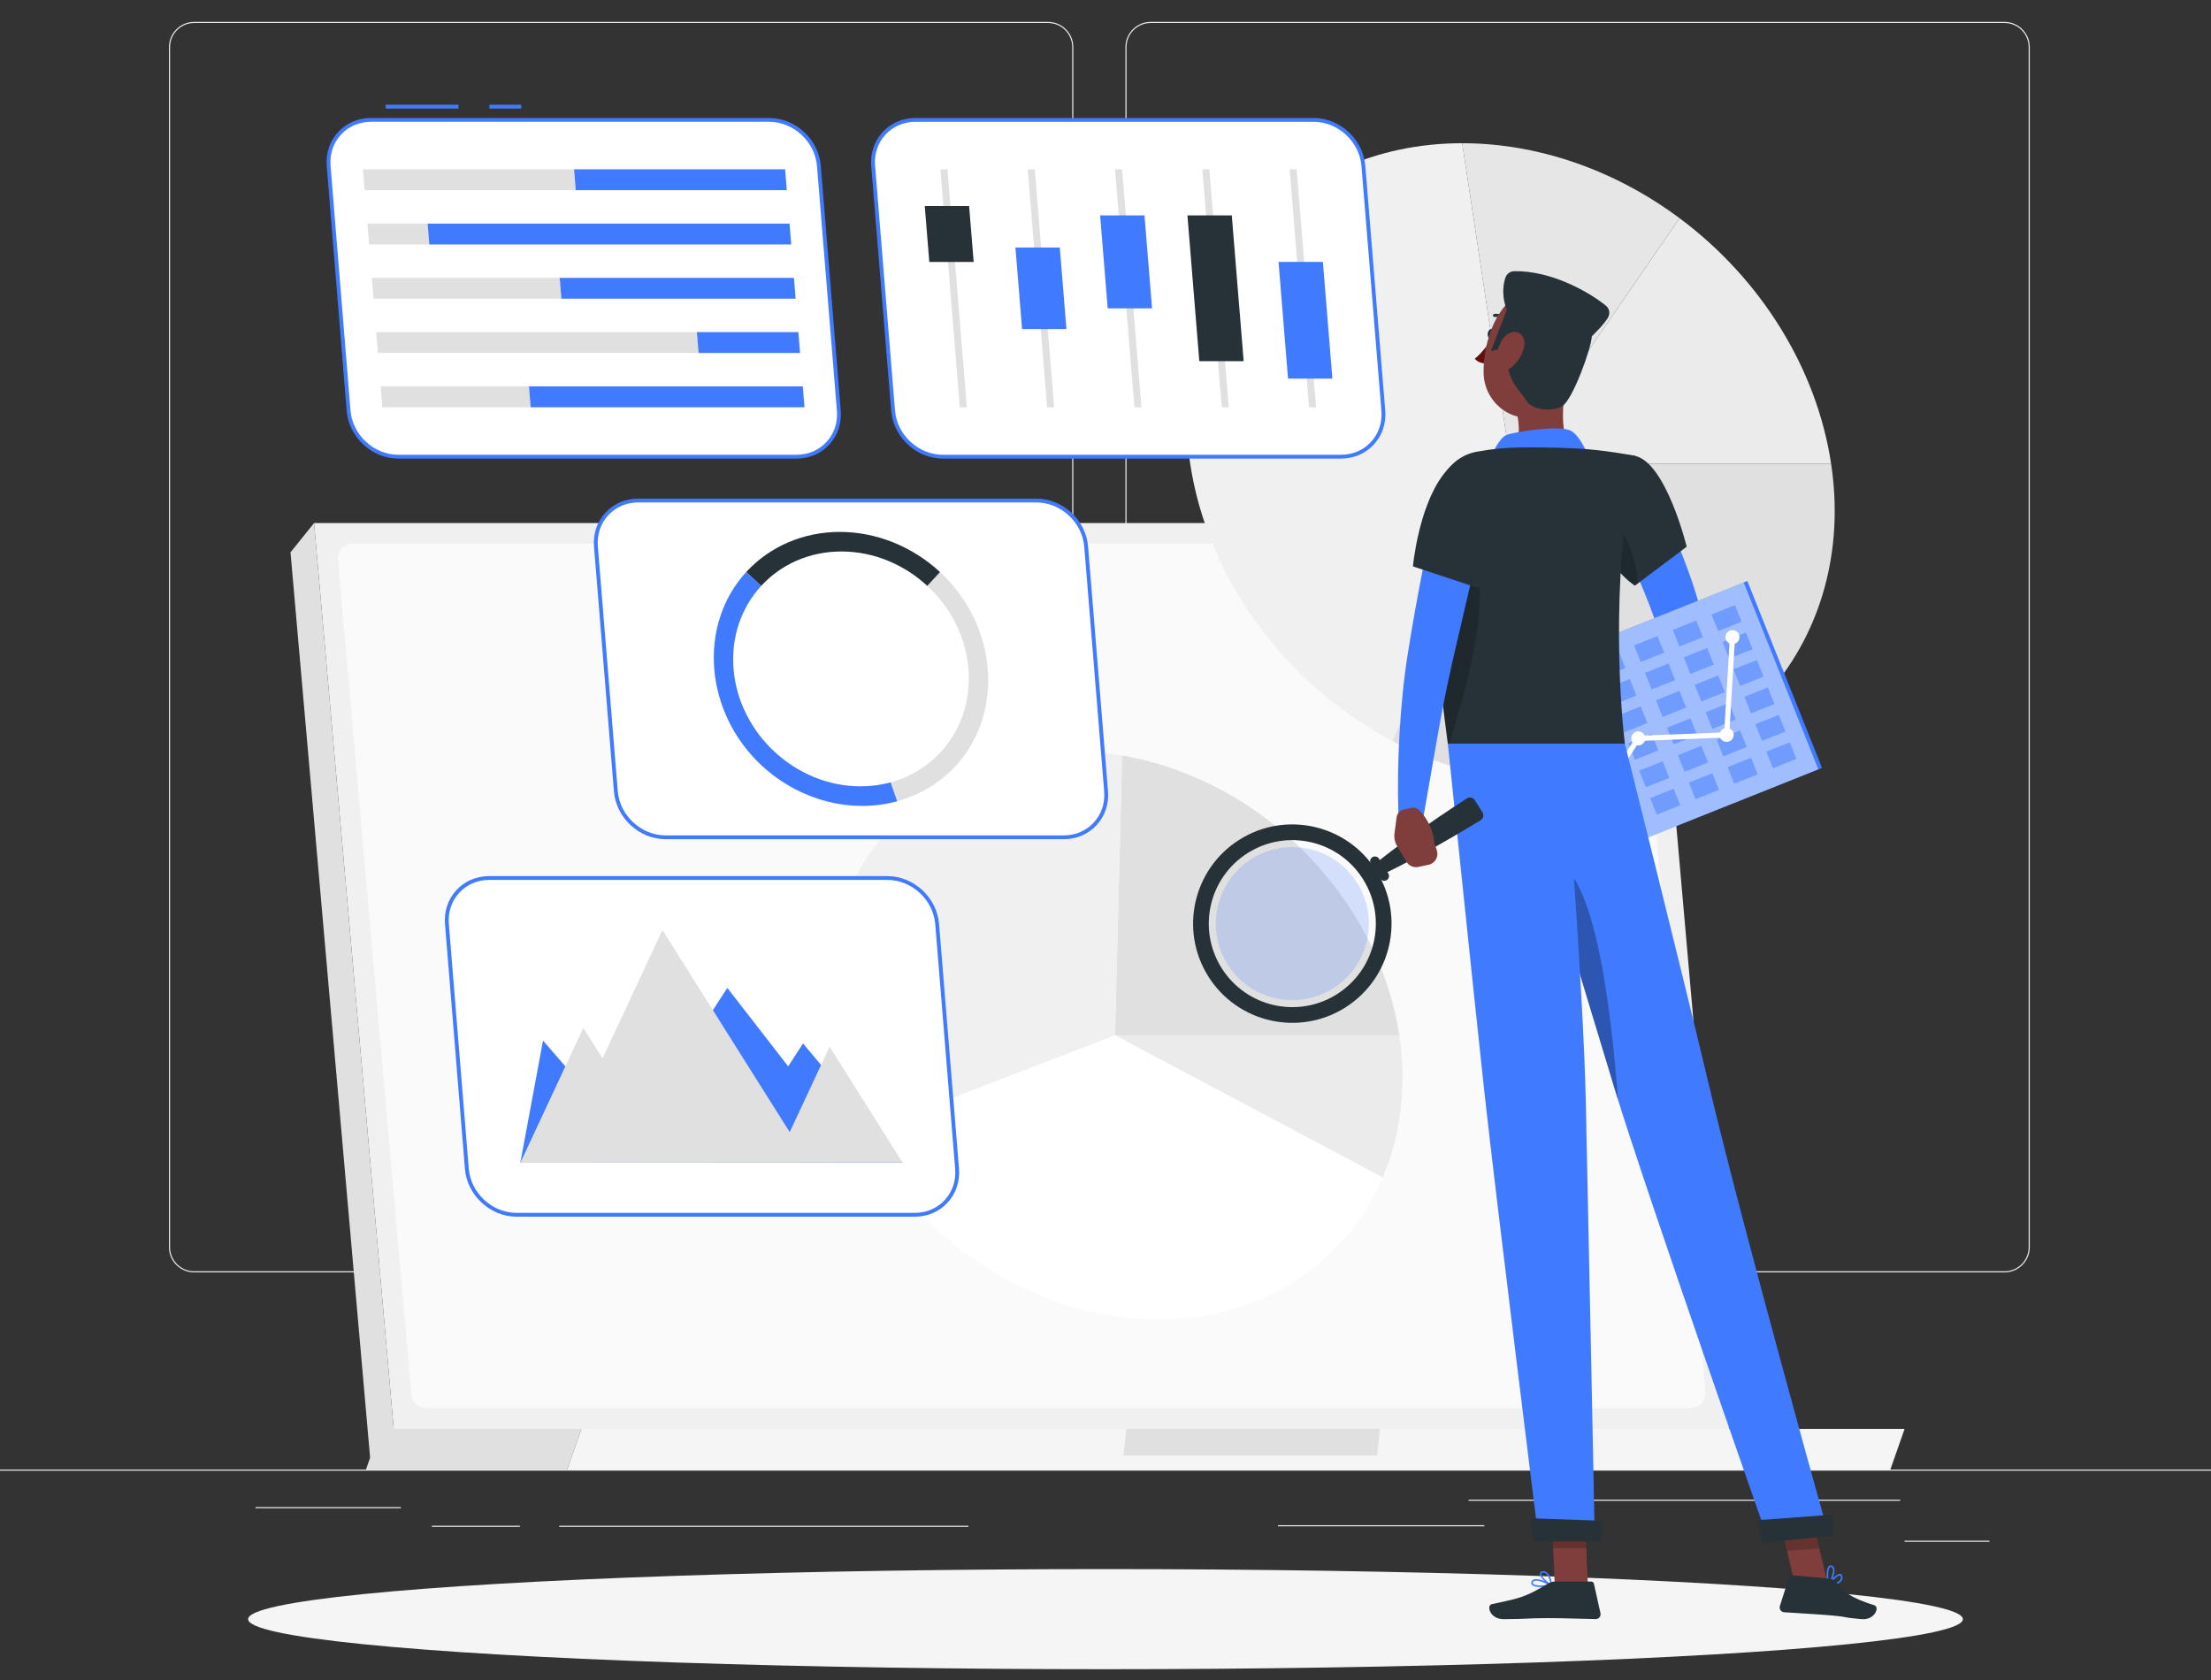 <?xml version="1.0" encoding="utf-8"?>
<!-- Generator: Adobe Illustrator 27.5.0, SVG Export Plug-In . SVG Version: 6.00 Build 0)  -->
<svg version="1.1" xmlns="http://www.w3.org/2000/svg" xmlns:xlink="http://www.w3.org/1999/xlink" x="0px" y="0px"
	 viewBox="0 50 500 380" style="enable-background:new 0 0 500 500;" xml:space="preserve">
<rect x="0" y="50" width="500" height="380" fill="#333333" stroke="none"/>
<g id="Background_Complete">
	<g>
		<rect y="382.398" style="fill:#EBEBEB;" width="500" height="0.25"/>
		<rect x="332.111" y="389.208" style="fill:#EBEBEB;" width="97.597" height="0.25"/>
		<rect x="289" y="394.986" style="fill:#EBEBEB;" width="46.667" height="0.25"/>
		<rect x="430.709" y="398.494" style="fill:#EBEBEB;" width="19.192" height="0.25"/>
		<rect x="126.473" y="395.111" style="fill:#EBEBEB;" width="92.527" height="0.25"/>
		<rect x="97.667" y="395.111" style="fill:#EBEBEB;" width="19.903" height="0.25"/>
		<rect x="57.792" y="390.888" style="fill:#EBEBEB;" width="32.862" height="0.25"/>
		<path style="fill:#EBEBEB;" d="M237.014,337.8H43.915c-3.147,0-5.708-2.561-5.708-5.708V60.66c0-3.147,2.561-5.708,5.708-5.708
			h193.099c3.146,0,5.707,2.561,5.707,5.708v271.432C242.721,335.239,240.16,337.8,237.014,337.8z M43.915,55.203
			c-3.01,0-5.458,2.448-5.458,5.458v271.432c0,3.01,2.448,5.458,5.458,5.458h193.099c3.009,0,5.457-2.448,5.457-5.458V60.66
			c0-3.009-2.448-5.458-5.457-5.458H43.915z"/>
		<path style="fill:#EBEBEB;" d="M453.31,337.8H260.212c-3.147,0-5.707-2.561-5.707-5.708V60.66c0-3.147,2.561-5.708,5.707-5.708
			H453.31c3.148,0,5.708,2.561,5.708,5.708v271.432C459.019,335.239,456.458,337.8,453.31,337.8z M260.212,55.203
			c-3.009,0-5.457,2.448-5.457,5.458v271.432c0,3.01,2.448,5.458,5.457,5.458H453.31c3.01,0,5.458-2.448,5.458-5.458V60.66
			c0-3.009-2.448-5.458-5.458-5.458H260.212z"/>
	</g>
	<g>
		<g>
			<polygon style="fill:#F0F0F0;" points="391.073,373.195 89.034,373.195 71.023,168.31 373.062,168.31 			"/>
			<polygon style="fill:#E0E0E0;" points="83.697,379.721 89.034,373.195 71.023,168.31 65.695,174.937 			"/>
			<path style="fill:#FAFAFA;" d="M93.025,365.416L76.434,176.685c-0.175-1.989,1.392-3.7,3.389-3.7h285.859
				c1.763,0,3.234,1.347,3.389,3.104l16.591,188.731c0.175,1.989-1.392,3.7-3.389,3.7H96.414
				C94.651,368.52,93.18,367.172,93.025,365.416z"/>
			<polygon style="fill:#E0E0E0;" points="131.486,373.195 85.979,373.195 82.761,382.398 128.268,382.398 			"/>
			<polygon style="fill:#F5F5F5;" points="131.486,373.195 430.709,373.195 427.49,382.398 128.268,382.398 			"/>
			<polygon style="fill:#E0E0E0;" points="254.702,373.195 312.06,373.195 311.443,379.221 254.085,379.221 			"/>
		</g>
		<g>
			<path style="fill:#E0E0E0;" d="M341.617,154.864h72.47c6.005,39.756-21.767,72.47-61.523,72.47
				c-12.72,0-25.725-3.349-37.701-9.709L341.617,154.864z"/>
			<path style="fill:#EBEBEB;" d="M341.617,154.864l38.197-55.515c9.134,6.802,16.936,15.298,22.856,24.888
				c5.921,9.59,9.818,20.045,11.416,30.627H341.617z"/>
			<path style="fill:#E6E6E6;" d="M341.617,154.864l-10.947-72.47c8.454,0,17.066,1.479,25.446,4.37
				c8.381,2.891,16.401,7.15,23.697,12.584L341.617,154.864z"/>
			<path style="fill:#F0F0F0;" d="M341.617,154.864l-26.755,62.76c-24.347-12.929-41.809-36.902-45.715-62.76
				c-6.005-39.756,21.767-72.47,61.523-72.47L341.617,154.864z"/>
		</g>
		<g>
			<path style="fill:#EBEBEB;" d="M252.155,284.19h64.285c0.849,5.618,0.957,11.212,0.323,16.638
				c-0.634,5.426-2.006,10.639-4.08,15.504L252.155,284.19z"/>
			<path style="fill:#E0E0E0;" d="M252.155,284.19l1.6-63.308c15.277,2.624,29.942,10.412,41.403,21.987
				c11.461,11.575,18.999,26.212,21.282,41.322H252.155z"/>
			<path style="fill:#F0F0F0;" d="M252.155,284.19l-57.087,21.987c-3.629-7.047-6.065-14.488-7.198-21.987
				c-5.327-35.266,19.309-64.285,54.575-64.285c3.742,0,7.527,0.327,11.311,0.977L252.155,284.19z"/>
			<path style="fill:#FFFFFF;" d="M252.155,284.19l60.528,32.143c-8.469,19.865-27.879,32.142-50.817,32.142
				c-26.962,0-53.749-16.962-66.797-42.298L252.155,284.19z"/>
		</g>
	</g>
</g>
<g id="Background_Simple" style="display:none;">
	<g style="display:inline;">
		<path style="fill:#407BFF;" d="M268.27,162.183c-44.6-34.325-119.542-113.329-165.326-42.13
			c-45.448,70.677,41.665,158.452,96.546,182.391c55.48,24.201,204.703,23.951,191.798-65.53
			C382.409,175.348,317.533,200.097,268.27,162.183z"/>
		<path style="opacity:0.9;fill:#FFFFFF;" d="M268.27,162.183c-44.6-34.325-119.542-113.329-165.326-42.13
			c-45.448,70.677,41.665,158.452,96.546,182.391c55.48,24.201,204.703,23.951,191.798-65.53
			C382.409,175.348,317.533,200.097,268.27,162.183z"/>
	</g>
</g>
<g id="Shadow_1_">
	<ellipse id="_x3C_Path_x3E__297_" style="fill:#F5F5F5;" cx="250" cy="416.238" rx="193.889" ry="11.323"/>
</g>
<g id="Setup_analytics">
	<g>
		<g>
			<g>
				<path style="fill:#FFFFFF;" d="M240.585,239.387H150.51c-5.716,0-10.774-4.677-11.24-10.393l-4.509-55.386
					c-0.465-5.716,3.831-10.393,9.547-10.393h90.075c5.716,0,10.774,4.677,11.239,10.393l4.509,55.386
					C250.598,234.71,246.301,239.387,240.585,239.387z"/>
				<path style="fill:#407BFF;" d="M240.585,239.819H150.51c-5.951,0-11.187-4.84-11.671-10.79l-4.509-55.386
					c-0.235-2.894,0.681-5.621,2.58-7.682c1.891-2.051,4.519-3.18,7.399-3.18h90.075c5.951,0,11.186,4.841,11.671,10.791
					l4.509,55.386c0.235,2.893-0.681,5.62-2.58,7.681C246.093,238.69,243.466,239.819,240.585,239.819z M144.309,163.648
					c-2.636,0-5.038,1.031-6.762,2.901c-1.733,1.881-2.569,4.375-2.354,7.024l4.509,55.386c0.449,5.511,5.297,9.995,10.808,9.995
					h90.075c2.636,0,5.038-1.031,6.762-2.901c1.733-1.881,2.569-4.375,2.354-7.023l-4.509-55.386
					c-0.449-5.512-5.297-9.996-10.808-9.996H144.309z"/>
			</g>
			<g>
				<path style="fill:#E0E0E0;" d="M216.14,223.216c-3.532,3.846-8.097,6.608-13.24,8.02l-1.491-4.27
					c11.09-3.031,18.598-13.373,17.597-25.663c-0.597-7.336-4.109-13.979-9.307-18.786l2.872-3.127
					C225.573,191.413,227.183,211.195,216.14,223.216z"/>
				<path style="fill:#263238;" d="M212.572,179.391l-2.872,3.127c-5.198-4.807-12.083-7.778-19.419-7.778
					c-7.336,0-13.736,2.979-18.143,7.786l-3.391-3.135c5.339-5.812,12.963-9.077,21.174-9.077
					C198.14,170.314,206.288,173.579,212.572,179.391z"/>
				<path style="fill:#407BFF;" d="M202.901,231.236c-10.447,2.858-22.129-0.208-30.586-8.02
					c-12.992-12.022-14.602-31.803-3.568-43.825l3.391,3.135c-4.416,4.807-6.846,11.441-6.249,18.777
					c1.194,14.663,14.053,26.555,28.717,26.555c2.373,0,4.66-0.312,6.804-0.892L202.901,231.236z"/>
			</g>
		</g>
		<g>
			<rect x="110.666" y="73.688" style="fill:#407BFF;" width="7.222" height="0.865"/>
			<rect x="87.222" y="73.688" style="fill:#407BFF;" width="16.444" height="0.865"/>
			<g>
				<path style="fill:#FFFFFF;" d="M180.144,153.294H90.069c-5.716,0-10.774-4.677-11.24-10.393L74.32,87.515
					c-0.465-5.716,3.831-10.393,9.547-10.393h90.075c5.716,0,10.774,4.677,11.239,10.393l4.509,55.386
					C190.156,148.617,185.86,153.294,180.144,153.294z"/>
				<path style="fill:#407BFF;" d="M180.144,153.727H90.068c-5.951,0-11.187-4.841-11.671-10.791L73.889,87.55
					c-0.236-2.893,0.68-5.621,2.58-7.681c1.891-2.052,4.519-3.181,7.399-3.181h90.075c5.951,0,11.187,4.841,11.671,10.791
					l4.509,55.386c0.235,2.894-0.681,5.621-2.58,7.682C185.652,152.598,183.024,153.727,180.144,153.727z M83.867,77.554
					c-2.636,0-5.037,1.031-6.762,2.902c-1.733,1.88-2.569,4.374-2.353,7.023l4.509,55.386c0.449,5.512,5.297,9.996,10.808,9.996
					h90.076c2.635,0,5.037-1.03,6.762-2.901c1.733-1.881,2.569-4.375,2.353-7.025l-4.509-55.386
					c-0.449-5.512-5.298-9.996-10.808-9.996H83.867z"/>
			</g>
			<g>
				<polygon style="fill:#E0E0E0;" points="82.467,93.014 130.199,93.014 129.815,88.299 82.083,88.299 				"/>
				<polygon style="fill:#407BFF;" points="177.931,93.014 130.199,93.014 129.815,88.299 177.547,88.299 				"/>
				<polygon style="fill:#E0E0E0;" points="83.466,105.29 97.083,105.29 96.699,100.574 83.082,100.574 				"/>
				<polygon style="fill:#407BFF;" points="178.93,105.29 97.083,105.29 96.699,100.574 178.546,100.574 				"/>
				<polygon style="fill:#E0E0E0;" points="84.465,117.565 126.953,117.565 126.569,112.85 84.081,112.85 				"/>
				<polygon style="fill:#407BFF;" points="179.93,117.565 126.953,117.565 126.569,112.85 179.546,112.85 				"/>
				<polygon style="fill:#E0E0E0;" points="85.465,129.841 157.977,129.841 157.593,125.125 85.081,125.125 				"/>
				<polygon style="fill:#407BFF;" points="180.929,129.841 157.977,129.841 157.593,125.125 180.545,125.125 				"/>
				<polygon style="fill:#E0E0E0;" points="86.464,142.116 120.002,142.116 119.618,137.401 86.08,137.401 				"/>
				<polygon style="fill:#407BFF;" points="181.928,142.116 120.002,142.116 119.618,137.401 181.544,137.401 				"/>
			</g>
		</g>
		<g>
			<g>
				<path style="fill:#FFFFFF;" d="M303.281,153.294h-90.075c-5.716,0-10.774-4.677-11.239-10.393l-4.509-55.386
					c-0.465-5.716,3.831-10.393,9.547-10.393h90.075c5.716,0,10.774,4.677,11.24,10.393l4.509,55.386
					C313.294,148.617,308.997,153.294,303.281,153.294z"/>
				<path style="fill:#407BFF;" d="M303.281,153.727h-90.075c-5.951,0-11.187-4.841-11.671-10.791l-4.509-55.386
					c-0.235-2.893,0.681-5.621,2.58-7.682c1.891-2.051,4.518-3.18,7.398-3.18h90.076c5.951,0,11.186,4.841,11.671,10.791
					l4.509,55.386c0.236,2.893-0.68,5.621-2.58,7.681C308.79,152.598,306.162,153.727,303.281,153.727z M207.004,77.554
					c-2.635,0-5.037,1.03-6.762,2.901c-1.733,1.881-2.569,4.375-2.354,7.024l4.509,55.386c0.449,5.512,5.298,9.996,10.808,9.996
					h90.075c2.636,0,5.037-1.031,6.762-2.902c1.733-1.88,2.569-4.374,2.353-7.023l-4.509-55.386
					c-0.449-5.512-5.297-9.996-10.808-9.996H207.004z"/>
			</g>
			<g>
				<polygon style="fill:#E0E0E0;" points="258.129,142.116 256.539,142.116 252.157,88.299 253.747,88.299 				"/>
				<polygon style="fill:#407BFF;" points="260.529,119.753 250.497,119.753 248.785,98.726 258.817,98.726 				"/>
				<polygon style="fill:#E0E0E0;" points="238.385,142.116 236.795,142.116 232.414,88.299 234.004,88.299 				"/>
				<polygon style="fill:#407BFF;" points="241.166,124.423 231.134,124.423 229.633,105.992 239.665,105.992 				"/>
				<polygon style="fill:#E0E0E0;" points="218.642,142.116 217.052,142.116 212.671,88.299 214.26,88.299 				"/>
				<polygon style="fill:#263238;" points="220.188,109.259 210.156,109.259 209.126,96.605 219.158,96.605 				"/>
				<polygon style="fill:#E0E0E0;" points="277.872,142.116 276.282,142.116 271.901,88.299 273.491,88.299 				"/>
				<polygon style="fill:#263238;" points="281.244,131.689 271.212,131.689 268.529,98.726 278.56,98.726 				"/>
				<polygon style="fill:#E0E0E0;" points="297.615,142.116 296.025,142.116 291.644,88.299 293.234,88.299 				"/>
				<polygon style="fill:#407BFF;" points="301.309,135.639 291.277,135.639 289.128,109.24 299.16,109.24 				"/>
			</g>
		</g>
		<g>
			<g>
				<path style="fill:#FFFFFF;" d="M206.889,324.772h-90.075c-5.716,0-10.774-4.677-11.239-10.393l-4.509-55.386
					c-0.465-5.716,3.831-10.393,9.547-10.393h90.075c5.716,0,10.774,4.677,11.239,10.393l4.509,55.386
					C216.902,320.095,212.605,324.772,206.889,324.772z"/>
				<path style="fill:#407BFF;" d="M206.889,325.204h-90.075c-5.951,0-11.187-4.84-11.671-10.79l-4.509-55.386
					c-0.235-2.893,0.681-5.621,2.58-7.682c1.891-2.051,4.519-3.18,7.399-3.18h90.075c5.951,0,11.186,4.841,11.671,10.791
					l4.509,55.386c0.236,2.892-0.68,5.62-2.579,7.681C212.398,324.075,209.77,325.204,206.889,325.204z M110.613,249.032
					c-2.636,0-5.038,1.031-6.762,2.901c-1.733,1.881-2.569,4.375-2.354,7.024l4.509,55.386c0.449,5.511,5.298,9.995,10.808,9.995
					h90.075c2.636,0,5.038-1.031,6.762-2.902c1.733-1.88,2.569-4.374,2.353-7.022l-4.509-55.386
					c-0.449-5.512-5.297-9.996-10.808-9.996H110.613z"/>
			</g>
			<g>
				<polygon style="fill:#407BFF;" points="122.799,285.364 142.213,307.794 164.476,273.453 178.244,291.199 181.603,286.017 
					204.107,312.989 117.675,312.956 				"/>
				<polygon style="fill:#E0E0E0;" points="187.609,286.756 178.586,306.077 149.807,260.383 136.255,289.401 131.913,282.506 
					117.677,312.988 204.104,312.945 				"/>
			</g>
		</g>
	</g>
</g>
<g id="Character_1_">
	<g>
		<path style="fill:#407BFF;" d="M372.88,159.06c2.409,4.521,4.479,8.989,6.428,13.643c1.9,4.656,3.657,9.386,5.03,14.384
			c0.35,1.24,0.654,2.519,0.944,3.804c0.115,0.436,0.398,1.828,0.396,2.712c0.046,0.982-0.03,1.867-0.152,2.713
			c-0.542,3.325-1.706,5.873-2.974,8.281c-2.591,4.767-5.715,8.717-9.348,12.448c-1.09,1.119-2.881,1.143-4,0.053
			c-0.914-0.89-1.097-2.247-0.54-3.324l0.071-0.135c2.144-4.139,4.267-8.506,5.701-12.65c0.69-2.053,1.238-4.154,1.235-5.701
			c-0.012-0.369-0.023-0.709-0.079-0.945c-0.023-0.123-0.046-0.234-0.085-0.295l-0.185-0.588c-0.334-1.077-0.676-2.155-1.076-3.241
			c-1.514-4.342-3.387-8.702-5.332-13.027c-1.938-4.312-4.022-8.697-6.083-12.865l-0.042-0.085c-1.388-2.808-0.237-6.21,2.571-7.599
			C368.113,155.281,371.442,156.37,372.88,159.06z"/>
		<path style="fill:#7F3E3B;" d="M369.751,213.213l-4.772,1.503l5.617,6.577c0,0,2.168-1.908,2.949-4.67
			c0.264-0.932-0.122-1.929-0.907-2.496l-0.796-0.576C371.238,213.114,370.462,212.989,369.751,213.213z"/>
		<polygon style="fill:#7F3E3B;" points="358.404,218.77 364.423,223.546 370.596,221.292 364.979,214.716 		"/>
		<path style="fill:#263238;" d="M337.85,125.613c-0.12,0.592-0.531,1.007-0.918,0.929c-0.387-0.079-0.603-0.622-0.482-1.214
			c0.12-0.592,0.531-1.007,0.918-0.929C337.755,124.479,337.971,125.022,337.85,125.613z"/>
		<path style="fill:#630F0F;" d="M337.374,126.632c0,0-2.039,3.14-3.855,4.486c0.848,1.19,2.718,1.105,2.718,1.105L337.374,126.632z
			"/>
		<path style="fill:#263238;" d="M340.684,122.768c0.086,0,0.173-0.031,0.241-0.094c0.144-0.133,0.153-0.357,0.019-0.501
			c-1.331-1.441-2.947-1.185-3.016-1.173c-0.193,0.033-0.323,0.216-0.29,0.409c0.033,0.193,0.218,0.321,0.408,0.29l0,0
			c0.053-0.008,1.316-0.194,2.378,0.955C340.494,122.73,340.589,122.768,340.684,122.768z"/>
		<path style="fill:#7F3E3B;" d="M354.28,136.381c-1.074,5.476-1.721,13.062,2.109,16.716c0,0-1.497,5.554-11.672,5.554
			c-11.188,0-5.382-4.875-5.382-4.875c4.65-1.443,4.61-6.741,3.546-10.995L354.28,136.381z"/>
		<path style="fill:#407BFF;" d="M337.374,152.921c0,0,1.631-3.866,3.298-4.532c1.667-0.667,12.278-2.411,14.722-0.872
			c2.444,1.539,4.095,6.484,4.095,6.484L337.374,152.921z"/>
		<path style="fill:#407BFF;" d="M348.588,408.979c-0.961,0-1.888-0.132-2.199-0.564c-0.109-0.151-0.194-0.408,0.015-0.775
			c0.117-0.206,0.306-0.345,0.562-0.415c1.246-0.339,3.861,1.152,3.972,1.216c0.064,0.037,0.099,0.11,0.087,0.182
			c-0.012,0.073-0.068,0.131-0.14,0.145C350.407,408.864,349.483,408.979,348.588,408.979z M347.401,407.527
			c-0.125,0-0.24,0.013-0.343,0.041c-0.164,0.044-0.277,0.126-0.347,0.248c-0.125,0.22-0.08,0.329-0.034,0.392
			c0.348,0.484,2.24,0.495,3.632,0.298C349.615,408.15,348.276,407.527,347.401,407.527z"/>
		<path style="fill:#407BFF;" d="M350.849,408.772c-0.025,0-0.049-0.005-0.073-0.016c-0.904-0.405-2.693-2.024-2.556-2.87
			c0.032-0.199,0.173-0.446,0.66-0.496c0.364-0.037,0.693,0.066,0.983,0.304c0.952,0.782,1.154,2.798,1.162,2.884
			c0.006,0.063-0.022,0.124-0.073,0.161C350.922,408.761,350.886,408.772,350.849,408.772z M349.023,405.738
			c-0.035,0-0.071,0.002-0.106,0.005c-0.319,0.032-0.339,0.158-0.346,0.199c-0.082,0.508,1.134,1.78,2.056,2.334
			c-0.096-0.589-0.363-1.795-0.988-2.308C349.451,405.813,349.248,405.738,349.023,405.738z"/>
		<polygon style="fill:#7F3E3B;" points="359.08,408.595 351.595,408.595 350.849,391.261 358.334,391.261 		"/>
		<path style="fill:#263238;" d="M351.644,407.728h8.174c0.306,0,0.571,0.212,0.637,0.511l1.479,6.653
			c0.153,0.69-0.371,1.343-1.077,1.331c-2.949-0.05-7.209-0.223-10.915-0.223c-4.333,0-4.858,0.236-9.939,0.236
			c-3.073,0-3.926-3.107-2.639-3.388c5.855-1.281,7.418-1.418,12.478-4.538C350.391,407.972,350.998,407.728,351.644,407.728z"/>
		<path style="fill:#263238;" d="M369.791,153.123c7.015,1.608,11.644,20.54,11.644,20.54l-11.713,8.799
			c0,0-6.39-3.959-8.691-12.917C358.62,160.158,362.619,151.479,369.791,153.123z"/>
		<path style="opacity:0.2;" d="M363.779,166.293c3.81,3.77,6.273,9.721,6.568,15.691l-0.621,0.479c0,0-6.395-3.965-8.698-12.92
			c-0.143-0.56-0.265-1.121-0.367-1.671L363.779,166.293z"/>
		<g>
			<g>
				
					<rect x="344.443" y="191.02" transform="matrix(0.929 -0.371 0.371 0.929 -52.552 154.446)" style="fill:#407BFF;" width="61.195" height="45.511"/>
				
					<rect x="344.476" y="191.187" transform="matrix(0.929 -0.371 0.371 0.929 -52.644 154.302)" style="opacity:0.5;fill:#FFFFFF;" width="60.296" height="45.511"/>
			</g>
			<g style="opacity:0.5;">
				
					<rect x="343.688" y="205.153" transform="matrix(0.929 -0.371 0.371 0.929 -52.138 143.397)" style="fill:#407BFF;" width="5.709" height="4.046"/>
				
					<rect x="352.441" y="201.655" transform="matrix(0.929 -0.371 0.371 0.929 -50.215 146.396)" style="fill:#407BFF;" width="5.709" height="4.046"/>
				
					<rect x="361.194" y="198.157" transform="matrix(0.929 -0.371 0.371 0.929 -48.291 149.394)" style="fill:#407BFF;" width="5.709" height="4.046"/>
				
					<rect x="369.947" y="194.659" transform="matrix(0.929 -0.371 0.371 0.929 -46.368 152.393)" style="fill:#407BFF;" width="5.709" height="4.046"/>
				
					<rect x="378.7" y="191.161" transform="matrix(0.929 -0.371 0.371 0.929 -44.445 155.391)" style="fill:#407BFF;" width="5.709" height="4.046"/>
				
					<rect x="387.453" y="187.662" transform="matrix(0.929 -0.371 0.371 0.929 -42.522 158.397)" style="fill:#407BFF;" width="5.709" height="4.046"/>
				
					<rect x="346.167" y="211.357" transform="matrix(0.929 -0.371 0.371 0.929 -54.263 144.758)" style="fill:#407BFF;" width="5.709" height="4.047"/>
				
					<rect x="354.92" y="207.859" transform="matrix(0.929 -0.371 0.371 0.929 -52.34 147.759)" style="fill:#407BFF;" width="5.709" height="4.047"/>
				
					<rect x="363.673" y="204.361" transform="matrix(0.929 -0.371 0.371 0.929 -50.417 150.757)" style="fill:#407BFF;" width="5.709" height="4.047"/>
				
					<rect x="372.426" y="200.863" transform="matrix(0.929 -0.371 0.371 0.929 -48.494 153.756)" style="fill:#407BFF;" width="5.709" height="4.046"/>
				
					<rect x="381.179" y="197.365" transform="matrix(0.929 -0.371 0.371 0.929 -46.57 156.754)" style="fill:#407BFF;" width="5.709" height="4.047"/>
				
					<rect x="389.932" y="193.867" transform="matrix(0.929 -0.371 0.371 0.929 -44.647 159.753)" style="fill:#407BFF;" width="5.709" height="4.046"/>
				
					<rect x="348.647" y="217.562" transform="matrix(0.929 -0.371 0.371 0.929 -56.389 146.124)" style="fill:#407BFF;" width="5.709" height="4.046"/>
				
					<rect x="357.4" y="214.064" transform="matrix(0.929 -0.371 0.371 0.929 -54.465 149.119)" style="fill:#407BFF;" width="5.709" height="4.046"/>
				
					<rect x="366.153" y="210.566" transform="matrix(0.929 -0.371 0.371 0.929 -52.542 152.121)" style="fill:#407BFF;" width="5.709" height="4.046"/>
				
					<rect x="374.906" y="207.068" transform="matrix(0.929 -0.371 0.371 0.929 -50.619 155.119)" style="fill:#407BFF;" width="5.709" height="4.046"/>
				
					<rect x="383.659" y="203.569" transform="matrix(0.929 -0.371 0.371 0.929 -48.697 158.125)" style="fill:#407BFF;" width="5.709" height="4.046"/>
				
					<rect x="392.412" y="200.071" transform="matrix(0.929 -0.371 0.371 0.929 -46.773 161.123)" style="fill:#407BFF;" width="5.709" height="4.047"/>
				
					<rect x="351.126" y="223.766" transform="matrix(0.929 -0.371 0.371 0.929 -58.514 147.487)" style="fill:#407BFF;" width="5.709" height="4.047"/>
				
					<rect x="359.879" y="220.268" transform="matrix(0.929 -0.371 0.371 0.929 -56.591 150.485)" style="fill:#407BFF;" width="5.709" height="4.047"/>
				
					<rect x="368.632" y="216.77" transform="matrix(0.929 -0.371 0.371 0.929 -54.667 153.481)" style="fill:#407BFF;" width="5.709" height="4.046"/>
				
					<rect x="377.385" y="213.272" transform="matrix(0.929 -0.371 0.371 0.929 -52.745 156.482)" style="fill:#407BFF;" width="5.709" height="4.047"/>
				
					<rect x="386.138" y="209.774" transform="matrix(0.929 -0.371 0.371 0.929 -50.821 159.481)" style="fill:#407BFF;" width="5.709" height="4.046"/>
				
					<rect x="394.891" y="206.276" transform="matrix(0.929 -0.371 0.371 0.929 -48.898 162.479)" style="fill:#407BFF;" width="5.709" height="4.046"/>
				
					<rect x="353.606" y="229.971" transform="matrix(0.929 -0.371 0.371 0.929 -60.639 148.847)" style="fill:#407BFF;" width="5.709" height="4.046"/>
				
					<rect x="362.359" y="226.473" transform="matrix(0.929 -0.371 0.371 0.929 -58.716 151.849)" style="fill:#407BFF;" width="5.709" height="4.046"/>
				
					<rect x="371.112" y="222.975" transform="matrix(0.929 -0.371 0.371 0.929 -56.793 154.847)" style="fill:#407BFF;" width="5.709" height="4.046"/>
				
					<rect x="379.865" y="219.476" transform="matrix(0.929 -0.371 0.371 0.929 -54.871 157.85)" style="fill:#407BFF;" width="5.709" height="4.046"/>
				
					<rect x="388.618" y="215.978" transform="matrix(0.929 -0.371 0.371 0.929 -52.948 160.851)" style="fill:#407BFF;" width="5.709" height="4.047"/>
				
					<rect x="397.371" y="212.48" transform="matrix(0.929 -0.371 0.371 0.929 -51.024 163.843)" style="fill:#407BFF;" width="5.709" height="4.047"/>
				
					<rect x="356.085" y="236.175" transform="matrix(0.929 -0.371 0.371 0.929 -62.765 150.213)" style="fill:#407BFF;" width="5.709" height="4.047"/>
				
					<rect x="364.838" y="232.677" transform="matrix(0.929 -0.371 0.371 0.929 -60.842 153.212)" style="fill:#407BFF;" width="5.709" height="4.047"/>
				
					<rect x="373.591" y="229.179" transform="matrix(0.929 -0.371 0.371 0.929 -58.919 156.21)" style="fill:#407BFF;" width="5.709" height="4.047"/>
				
					<rect x="382.344" y="225.681" transform="matrix(0.929 -0.371 0.371 0.929 -56.995 159.209)" style="fill:#407BFF;" width="5.709" height="4.046"/>
				
					<rect x="391.097" y="222.183" transform="matrix(0.929 -0.371 0.371 0.929 -55.072 162.204)" style="fill:#407BFF;" width="5.709" height="4.046"/>
				
					<rect x="399.851" y="218.685" transform="matrix(0.929 -0.371 0.371 0.929 -53.149 165.206)" style="fill:#407BFF;" width="5.709" height="4.046"/>
			</g>
			<g>
				<path style="fill:#FFFFFF;" d="M390.31,194.701c-0.325-0.813,0.071-1.736,0.884-2.061c0.813-0.325,1.736,0.071,2.061,0.884
					c0.325,0.813-0.071,1.736-0.884,2.061C391.558,195.91,390.635,195.515,390.31,194.701z"/>
				<path style="fill:#FFFFFF;" d="M388.995,216.813c-0.325-0.813,0.071-1.736,0.884-2.061c0.813-0.325,1.736,0.071,2.061,0.884
					c0.325,0.813-0.071,1.736-0.884,2.061C390.243,218.022,389.32,217.626,388.995,216.813z"/>
				<path style="fill:#FFFFFF;" d="M369.01,217.604c-0.325-0.813,0.071-1.736,0.884-2.061c0.813-0.325,1.736,0.071,2.061,0.884
					c0.325,0.813-0.071,1.736-0.884,2.061C370.258,218.814,369.335,218.418,369.01,217.604z"/>
				<path style="fill:#FFFFFF;" d="M356.463,237.01c-0.325-0.813,0.071-1.736,0.884-2.061c0.813-0.325,1.736,0.071,2.061,0.884
					c0.325,0.813-0.071,1.736-0.884,2.061C357.711,238.219,356.788,237.823,356.463,237.01z"/>
				<path style="fill:#FFFFFF;" d="M357.935,237.009c-0.109,0-0.22-0.03-0.319-0.095c-0.273-0.176-0.351-0.54-0.174-0.813
					l12.547-19.405c0.104-0.16,0.279-0.261,0.47-0.268l19.454-0.771l1.282-21.58c0.02-0.323,0.306-0.565,0.622-0.552
					c0.324,0.02,0.571,0.298,0.552,0.622l-1.314,22.111c-0.018,0.302-0.262,0.54-0.564,0.552l-19.681,0.78l-12.381,19.149
					C358.317,236.914,358.128,237.009,357.935,237.009z"/>
			</g>
		</g>
		<path style="fill:#263238;" d="M325.461,160.628c-1.53,8.086-2.487,24.692,1.955,57.576h40.034
			c-0.723-5.703-3.586-36.124,2.342-65.081c0,0-6.862-1.377-13.402-1.692c-5.115-0.247-12.521-0.41-17.018,0.001
			c-1.877,0.171-3.72,0.442-5.361,0.733C329.681,152.93,326.278,156.308,325.461,160.628z"/>
		<path style="opacity:0.2;" d="M331.757,173.08l-7.52,0.6c-0.27,9.73,0.4,23.93,3.18,44.52h0.36
			C332.287,203.37,338.267,182.17,331.757,173.08z"/>
		<g>
			<polygon style="opacity:0.2;" points="350.851,391.266 351.234,400.2 358.722,400.2 358.339,391.266 			"/>
		</g>
		<path style="fill:#7F3E3B;" d="M357.838,128.37c-1.923,7.175-2.684,11.473-7.112,14.456c-6.66,4.488-14.953-0.663-15.212-8.268
			c-0.234-6.845,2.95-17.429,10.65-18.875C353.751,114.258,359.761,121.195,357.838,128.37z"/>
		<path style="fill:#263238;" d="M341.039,128.417l-3.889,1.011l3.619-9.386c-0.392-0.716-1.423-3.978-0.333-7.24
			c0.287-0.86,1.077-1.442,1.983-1.46c8.062-0.157,16.487,4.369,20.735,7.79c0.818,0.659,1.018,1.82,0.471,2.716
			c-0.93,1.522-2.134,2.687-3.651,4.231c-0.08,2.628-4.371,14.503-6.746,15.836c-2.375,1.333-6.917,0.792-8.125-1.375
			C343.894,138.375,339.81,135.5,341.039,128.417z"/>
		<path style="fill:#7F3E3B;" d="M344.638,128.566c-0.437,1.896-1.63,3.548-2.898,4.547c-1.908,1.502-3.401,0.116-3.322-2.092
			c0.071-1.987,1.148-5.162,3.28-5.808C343.798,124.576,345.138,126.398,344.638,128.566z"/>
		<path style="fill:#407BFF;" d="M413.082,406.395c-0.006-0.961,0.12-1.889,0.55-2.203c0.15-0.11,0.407-0.197,0.775,0.01
			c0.207,0.116,0.347,0.304,0.418,0.559c0.347,1.244-1.127,3.869-1.19,3.98c-0.036,0.064-0.109,0.099-0.182,0.088
			c-0.073-0.011-0.131-0.067-0.146-0.139C413.208,408.213,413.088,407.29,413.082,406.395z M414.526,405.199
			c-0.001-0.125-0.014-0.24-0.043-0.342c-0.046-0.163-0.127-0.276-0.25-0.346c-0.221-0.124-0.33-0.077-0.392-0.032
			c-0.482,0.351-0.481,2.243-0.275,3.634C413.918,407.416,414.531,406.073,414.526,405.199z"/>
		<path style="fill:#407BFF;" d="M413.303,408.655c0-0.025,0.005-0.049,0.015-0.073c0.4-0.906,2.007-2.706,2.854-2.574
			c0.199,0.031,0.447,0.17,0.5,0.657c0.039,0.363-0.061,0.693-0.298,0.985c-0.776,0.957-2.791,1.172-2.876,1.181
			c-0.063,0.006-0.124-0.021-0.161-0.072C413.315,408.727,413.303,408.691,413.303,408.655z M416.326,406.809
			c0-0.035-0.002-0.071-0.006-0.106c-0.034-0.319-0.16-0.338-0.202-0.345c-0.508-0.079-1.773,1.145-2.321,2.071
			c0.588-0.1,1.793-0.374,2.302-1.003C416.253,407.237,416.327,407.034,416.326,406.809z"/>
		<polygon style="fill:#7F3E3B;" points="413.416,408.704 406.112,409.221 402.009,391.749 409.313,391.232 		"/>
		<path style="fill:#263238;" d="M413.392,407.026l-8.142-0.721c-0.305-0.027-0.587,0.161-0.68,0.453l-2.059,6.497
			c-0.213,0.673,0.251,1.371,0.955,1.421c2.941,0.21,7.201,0.413,10.892,0.74c4.316,0.382,1.521,0.372,6.583,0.82
			c3.061,0.271,4.184-2.748,2.928-3.142c-5.72-1.792-6.755-3.03-8.732-5.329C414.715,407.276,414.035,407.083,413.392,407.026z"/>
		<g>
			<polygon style="opacity:0.2;" points="402.012,391.754 404.125,400.76 411.432,400.243 409.319,391.236 			"/>
		</g>
		<path style="fill:#407BFF;" d="M341.617,218.203c0,0,17.217,57.493,23.75,78.834c7.153,23.371,34.372,100.904,34.372,100.904
			l13.197-2.901c0,0-18.644-66.615-26.375-99.207c-5.939-25.035-19.111-77.63-19.111-77.63H341.617z"/>
		<path style="fill:#263238;" d="M397.421,393.86c-0.06,0.007,1.298,5.155,1.298,5.155l15.874-1.705l-0.072-4.717L397.421,393.86z"
			/>
		<path style="opacity:0.3;" d="M351.154,244.849c9.526,1.256,13.32,34.457,14.747,53.941c-0.181-0.617-0.371-1.203-0.537-1.756
			c-3.565-11.652-10.316-34.106-15.714-52.079C350.097,244.807,350.606,244.775,351.154,244.849z"/>
		<path style="fill:#407BFF;" d="M327.416,218.203c0,0,5.775,55.993,8.262,78.788c2.587,23.71,12.3,101.479,12.3,101.479h12.68
			c0,0-1.537-76.35-2.048-99.667c-0.557-25.419-4.878-80.6-4.878-80.6H327.416z"/>
		<path style="fill:#263238;" d="M346.005,393.42c-0.059,0,0.715,5.264,0.715,5.264h15.424l0.417-4.698L346.005,393.42z"/>
		<g>
			<path style="fill:#263238;" d="M273.266,270.884c6.608,10.482,20.466,13.621,30.948,7.013
				c10.482-6.609,13.623-20.464,7.014-30.946s-20.465-13.625-30.947-7.017C269.799,246.542,266.658,260.401,273.266,270.884z
				 M308.225,248.844c5.562,8.823,2.919,20.486-5.904,26.049c-8.825,5.564-20.489,2.92-26.051-5.903
				c-5.564-8.826-2.92-20.489,5.905-26.053C290.998,237.375,302.661,240.018,308.225,248.844z"/>
			<path style="opacity:0.2;fill:#407BFF;" d="M309.127,262.743c-2.113,9.322-11.384,15.166-20.705,13.053
				c-9.324-2.113-15.169-11.384-13.056-20.706c2.113-9.324,11.384-15.169,20.708-13.056
				C305.396,244.148,311.241,253.419,309.127,262.743z"/>
			<path style="fill:#263238;" d="M311.845,244.229l2.104,3.337c0.319,0.507,0.168,1.177-0.339,1.496l0,0
				c-0.507,0.319-1.177,0.168-1.496-0.339l-2.103-3.337c-0.32-0.507-0.168-1.177,0.339-1.496l0,0
				C310.855,243.57,311.525,243.722,311.845,244.229z"/>
			<path style="fill:#263238;" d="M325.453,234.745c-2.432,1.66-4.844,3.351-7.228,5.088c-2.382,1.739-4.744,3.511-7.036,5.392
				c-0.514,0.422-0.699,1.154-0.405,1.785c0.349,0.746,1.237,1.067,1.983,0.718c2.686-1.257,5.302-2.624,7.898-4.023
				c2.595-1.402,5.16-2.85,7.707-4.328c2.167-1.26,4.316-2.548,6.454-3.853c0.616-0.376,0.804-1.186,0.419-1.796l-1.733-2.748
				c-0.385-0.61-1.196-0.789-1.801-0.396C329.613,231.949,327.525,233.333,325.453,234.745z"/>
		</g>
		<path style="fill:#407BFF;" d="M336.603,163.429c-1.223,6.003-2.537,11.985-3.901,17.953l-4.147,17.855
			c-1.341,5.82-2.491,11.724-3.543,17.71l-3.147,18.005l-0.007,0.041c-0.269,1.536-1.731,2.563-3.267,2.295
			c-1.339-0.234-2.291-1.377-2.335-2.683c-0.216-6.25-0.12-12.431,0.23-18.652c0.372-6.201,0.946-12.459,1.968-18.682
			c0.974-6.119,2.07-12.168,3.242-18.211c1.168-6.04,2.438-12.055,3.823-18.044c0.706-3.053,3.752-4.955,6.805-4.25
			C335.324,157.46,337.212,160.428,336.603,163.429z"/>
		<path style="fill:#7F3E3B;" d="M321.006,233.326c-0.506-0.535-1.267-0.758-1.984-0.587l-1.626,0.388
			c-0.833,0.199-1.457,0.891-1.568,1.74l-0.471,3.61c-0.135,1.034,0.086,2.084,0.625,2.977l2.232,3.694
			c0.588,0.778,1.573,1.145,2.526,0.943c0,0,2.328-0.494,2.328-0.494c1.459-0.31,2.329-1.814,1.87-3.233l-0.61-1.882
			C324.329,240.482,324.292,236.801,321.006,233.326z"/>
		<path style="fill:#263238;" d="M344.394,159.958c3.639,9.654-8.948,23.421-8.948,23.421l-15.927-5.268
			c0,0,1.219-13.172,6.747-20.598C333.095,148.34,341.624,152.61,344.394,159.958z"/>
	</g>
</g>
</svg>
